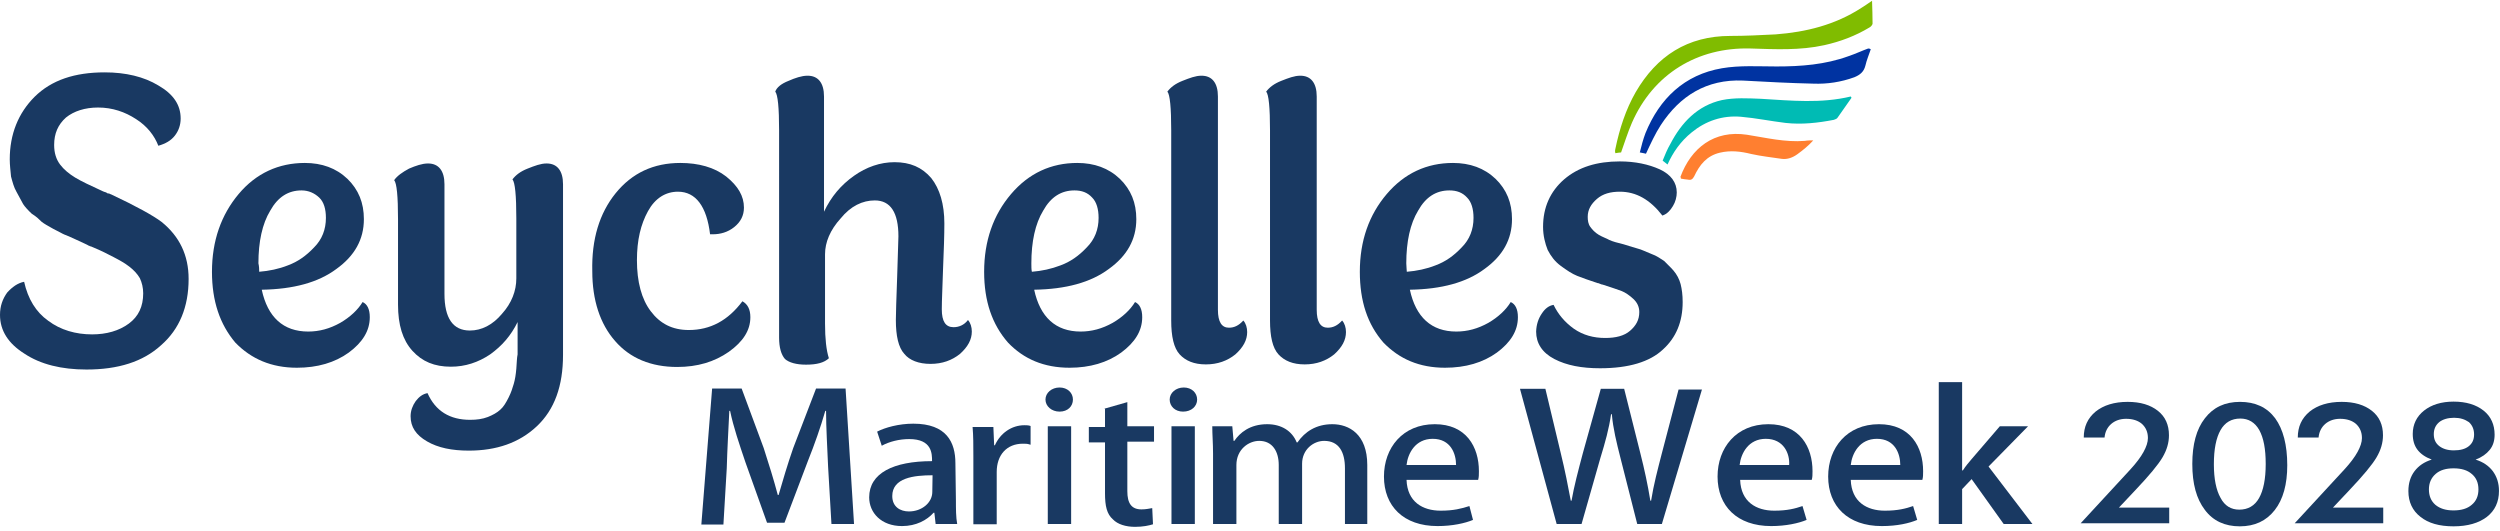 <?xml version="1.0" encoding="utf-8"?>
<!-- Generator: Adobe Illustrator 26.0.0, SVG Export Plug-In . SVG Version: 6.00 Build 0)  -->
<svg version="1.1" id="Layer_1" xmlns="http://www.w3.org/2000/svg" xmlns:xlink="http://www.w3.org/1999/xlink" x="0px" y="0px"
	 viewBox="0 0 974.2 206.8" style="enable-background:new 0 0 974.2 206.8;" xml:space="preserve">
<style type="text/css">
	.st0{fill:#80BC00;}
	.st1{fill:#0033A1;}
	.st2{fill:#00BBB4;}
	.st3{fill:#FF7F30;}
	.st4{fill:#193962;}
	.st5{fill:#193A62;}
</style>
<g>
	<path class="st0" d="M729.7,9.2c0,0.4-0.6,1.2-1.2,1.5c-5.5,3.3-11.3,5.5-17.6,6.9c-9.5,2.1-19.1,1.6-28.7,1.3
		c-20.8-0.6-38,10-46.3,29c-1.6,3.7-2.8,7.6-4.2,11.5c-0.7,0-1.5,0.2-2.2,0.3c-0.2-0.5-0.2-1,0-1.8c1.6-7.7,4-15.2,7.9-22
		c8.2-14.1,20.2-21.9,36.9-21.9c5.8,0,11.8-0.3,17.6-0.6c11.9-0.9,23.2-3.7,33.4-10.3c1.2-0.7,2.4-1.6,4.2-2.8
		C729.6,3.4,729.7,6.4,729.7,9.2z"/>
	<path class="st1" d="M729,19.2c-0.7,2.1-1.6,4.2-2.1,6.4c-0.6,2.4-2.1,3.6-4.3,4.5c-5.2,1.9-10.6,2.7-15.9,2.5
		c-9.2-0.2-18.3-0.7-27.5-1.2c-14.2-0.6-24.6,6-32,17.3c-2.2,3.4-4,7.3-5.8,11.2c-0.7-0.2-1.5-0.3-2.4-0.5c0.6-2.5,1.3-5.1,2.2-7.5
		c5.5-13.5,15.2-22.8,29.8-25.3c7-1.2,14.2-0.7,21.3-0.7c9.5,0,18.9-0.7,28-4c2.7-0.9,5.2-2.1,7.7-3C728.5,18.9,728.7,19,729,19.2z"
		/>
	<path class="st2" d="M721.5,38.1c-1.8,2.5-3.6,5.2-5.4,7.7c-0.3,0.5-0.9,0.7-1.5,0.9c-6.2,1.2-12.5,1.9-18.8,1.2
		c-5.8-0.7-11.6-1.9-17.4-2.4c-7.2-0.6-13.7,1.6-19.2,6.1c-4.2,3.4-7.2,7.6-9.4,12.5c-0.6-0.5-1.3-1-1.9-1.5c0.9-2.2,1.8-4.5,3-6.5
		c4.3-8.3,10.6-15,20.1-17.1c4.9-1,10.1-0.7,15.2-0.5c11.8,0.7,23.4,1.9,35-0.9C721.2,37.6,721.4,37.9,721.5,38.1z"/>
	<path class="st3" d="M655,69.6c0.9,0.2,1.9,0.3,2.8,0.4c1.2,0.3,1.8-0.2,2.4-1.3c2.1-4.5,4.9-8,10-9.2c4.2-1,8.2-0.5,12.2,0.5
		c4,0.9,8,1.3,11.9,1.9c2.2,0.3,4.3-0.5,6.1-1.8c2.2-1.6,4.3-3.3,6.2-5.4c-1,0-2.2,0-3.3,0.2c-7.7,0.6-15-1.2-22.6-2.4
		c-12.7-1.9-21.7,5.1-25.9,16.5C655,69.1,655,69.3,655,69.6z"/>
	<g>
		<path class="st4" d="M0,122.7c0-3.4,1-6.2,2.8-8.7c2-2.2,4.1-3.7,6.6-4.2c1.5,6.7,4.6,11.8,9.4,15.2c4.8,3.6,10.7,5.3,17.1,5.3
			c5.6,0,10.5-1.4,14.3-4.2c3.8-2.8,5.6-6.7,5.6-11.8c0-2.2-0.5-4.2-1.3-5.9c-1-1.7-2.3-3.1-4.1-4.5c-1.8-1.4-3.8-2.5-6.1-3.7
			s-4.8-2.5-8.2-3.9c-0.2,0-0.5-0.3-0.8-0.3s-0.5-0.3-0.8-0.3l-0.5-0.3c-0.5-0.3-1.8-0.8-4.3-2c-2.3-1.1-3.8-1.7-4.6-2
			c-0.8-0.3-2-1.1-4.3-2.2c-2-1.1-3.6-2-4.6-2.8c-0.8-0.8-2-2-3.8-3.1C11,82,9.7,80.6,9,79.5c-0.8-1.4-1.5-2.8-2.6-4.8
			c-1-1.7-1.5-3.7-2.1-5.9c-0.2-2.2-0.5-4.5-0.5-6.7c0-9.8,3.3-18,9.7-24.4c6.6-6.5,15.6-9.5,27.3-9.5c8.2,0,15.3,1.7,20.9,5.1
			c5.9,3.4,8.7,7.6,8.7,12.9c0,2.5-0.8,4.8-2.3,6.7s-3.6,3.1-6.4,3.9c-1.5-3.9-4.3-7.6-8.7-10.4c-4.3-2.8-9.2-4.5-14.8-4.5
			c-5.1,0-9.4,1.4-12.5,3.9c-3.1,2.8-4.6,6.2-4.6,10.7c0,3.1,0.8,5.6,2.3,7.6c1.5,2,3.6,3.7,5.9,5.1c2.3,1.4,5.9,3.1,10.7,5.3
			c0.2,0,0.5,0.3,0.8,0.3s0.5,0.3,0.8,0.3c0.2,0.3,0.5,0.3,0.8,0.3s0.5,0.3,0.8,0.3C53,80.3,59.7,84,63,86.5
			c6.9,5.6,10.5,12.9,10.5,22.2c0,10.9-3.6,19.6-10.7,25.8c-7.1,6.5-16.8,9.5-29.1,9.5c-9.7,0-17.9-2-24.2-6.2
			C3.3,133.9,0,128.9,0,122.7z"/>
		<path class="st4" d="M82.6,105.9c0-12.1,3.6-22.2,10.4-30.3s15.6-12.1,25.8-12.1c6.6,0,12.2,2,16.6,6.2c4.3,4.2,6.4,9.3,6.4,15.7
			c0,7.9-3.6,14.3-10.7,19.4c-7.1,5.3-16.8,7.9-29.1,8.1c2.3,10.7,8.4,16.3,18.1,16.3c4.3,0,8.4-1.1,12.5-3.4
			c3.8-2.2,6.9-5.1,8.7-8.1c1.8,0.8,2.8,2.8,2.8,5.9c0,5.3-2.8,9.8-8.2,13.8c-5.4,3.9-12.2,5.9-20.2,5.9c-9.9,0-17.8-3.4-24-9.8
			C85.7,126.4,82.6,117.4,82.6,105.9z M101,105.9c3.8-0.3,7.7-1.1,11.2-2.5c3.8-1.4,7.1-3.7,10.2-7c3.1-3.1,4.6-7,4.6-11.5
			c0-3.4-0.8-6.2-2.6-7.9s-4.1-2.8-6.9-2.8c-5.1,0-9.2,2.5-12.2,7.9c-3.1,5.1-4.6,12.1-4.6,20.5C101,103.9,101,105,101,105.9z"/>
		<path class="st4" d="M159.4,65.7c2.6-1.1,5.1-2,7.4-2c4.1,0,6.4,2.8,6.4,8.1v42.7c0,9.5,3.3,14.3,9.9,14.3c4.6,0,8.9-2.2,12.5-6.5
			c3.8-4.2,5.6-9,5.6-13.8V85.1c0-9-0.5-14-1.5-15.2c1.3-1.7,3.1-3.1,5.9-4.2c2.8-1.1,5.1-2,7.4-2c4.1,0,6.4,2.8,6.4,8.1v66.5
			c0,12.1-3.3,21.3-10.2,27.8c-6.9,6.5-15.8,9.5-26.5,9.5c-6.6,0-12-1.1-16.3-3.6c-4.3-2.5-6.4-5.6-6.4-9.8c0-2.2,0.8-4.2,2-5.9
			c1.3-1.7,2.8-2.8,4.6-3.1c3.1,7,8.7,10.4,16.6,10.4c2.6,0,4.8-0.3,6.9-1.1c2-0.8,3.6-1.7,4.8-2.8c1.3-1.1,2.3-2.8,3.3-4.8
			s1.5-3.6,2-5.3c0.5-1.7,0.8-3.6,1-5.9c0.2-2.5,0.2-4.2,0.5-5.6c0-1.4,0-3.1,0-5.3v-7.3c-2.6,5.3-6.1,9.3-10.7,12.6
			c-4.6,3.1-9.7,4.8-15.3,4.8c-6.4,0-11.2-2-15-6.2c-3.8-4.2-5.6-10.1-5.6-18V85.4c0-9-0.5-14-1.5-15.2
			C154.8,68.5,156.8,67.1,159.4,65.7z"/>
		<path class="st4" d="M239.9,75.3c6.4-7.9,14.8-11.8,25.2-11.8c7.1,0,13.3,1.7,17.9,5.3c4.6,3.7,6.9,7.6,6.9,12.1
			c0,3.1-1.3,5.6-3.8,7.6c-2.5,2-5.4,2.8-8.4,2.8c-0.2,0-0.8,0-1,0c-1.3-10.9-5.6-16.6-12.5-16.6c-4.8,0-8.9,2.5-11.7,7.6
			c-2.8,5.1-4.3,11.2-4.3,19.1c0,8.4,1.8,15.2,5.4,19.9c3.6,4.8,8.4,7.3,14.8,7.3c8.4,0,15.3-3.7,20.9-11.2c2,1.1,3.1,3.1,3.1,6.2
			c0,5.1-2.8,9.5-8.4,13.5c-5.6,3.9-12.2,5.9-20.1,5.9c-10.2,0-18.4-3.4-24.2-10.1c-5.9-6.7-8.9-16-8.9-27.2
			C230.5,93.2,233.6,83.1,239.9,75.3z"/>
		<path class="st4" d="M307.3,31.5c2.5-1.1,5.1-2,7.4-2c4.1,0,6.4,2.8,6.4,8.1v44.9c2.8-5.9,6.6-10.4,11.7-14
			c4.8-3.4,10.2-5.3,15.8-5.3c6.1,0,10.7,2,14.3,6.2c3.3,4.2,5.1,10.1,5.1,17.7c0,4.5-0.2,10.4-0.5,17.4c-0.2,7-0.5,12.4-0.5,16
			c0,4.8,1.5,7,4.6,7c2,0,4.1-0.8,5.6-2.8c1,1.1,1.5,2.8,1.5,4.5c0,3.1-1.5,5.9-4.6,8.7c-3.1,2.5-6.9,3.9-11.5,3.9
			s-8.2-1.4-10.2-3.9c-2.3-2.5-3.3-7-3.3-13.2c0-2.5,0.2-8.1,0.5-16.6c0.2-8.4,0.5-13.8,0.5-16c0-9.3-3.1-14-9.2-14
			c-4.8,0-9.4,2.2-13.3,7c-4.1,4.5-6.1,9.3-6.1,14v27c0,5.9,0.5,10.4,1.5,13.5c-1.8,1.7-4.6,2.5-8.9,2.5c-3.8,0-6.6-0.8-8.2-2.2
			c-1.5-1.7-2.3-4.5-2.3-8.4V50.9c0-9-0.5-14-1.5-15.2C302.7,34,304.5,32.6,307.3,31.5z"/>
		<path class="st4" d="M383.5,105.9c0-12.1,3.6-22.2,10.5-30.3s15.6-12.1,25.8-12.1c6.6,0,12.2,2,16.6,6.2c4.3,4.2,6.4,9.3,6.4,15.7
			c0,7.9-3.6,14.3-10.7,19.4c-7.1,5.3-16.8,7.9-29.1,8.1c2.3,10.7,8.4,16.3,18.1,16.3c4.3,0,8.4-1.1,12.5-3.4
			c3.8-2.2,6.9-5.1,8.7-8.1c1.8,0.8,2.8,2.8,2.8,5.9c0,5.3-2.8,9.8-8.2,13.8c-5.4,3.9-12.2,5.9-20.1,5.9c-10,0-17.9-3.4-24-9.8
			C386.6,126.4,383.5,117.4,383.5,105.9z M402.1,105.9c3.8-0.3,7.6-1.1,11.2-2.5c3.8-1.4,7.1-3.7,10.2-7c3.1-3.1,4.6-7,4.6-11.5
			c0-3.4-0.8-6.2-2.5-7.9c-1.8-2-4.1-2.8-6.9-2.8c-5.1,0-9.2,2.5-12.2,7.9c-3.1,5.1-4.6,12.1-4.6,20.5
			C401.9,103.9,401.9,105,402.1,105.9z"/>
		<path class="st4" d="M454.9,35.7c1.3-1.7,3.1-3.1,5.9-4.2c2.8-1.1,5.1-2,7.4-2c4.1,0,6.4,2.8,6.4,8.1v83.1c0,4.8,1.5,7,4.3,7
			c2,0,3.8-0.8,5.6-2.8c1,1.1,1.5,2.8,1.5,4.5c0,3.1-1.5,5.9-4.6,8.7c-3.1,2.5-6.9,3.9-11.5,3.9s-7.9-1.4-10.2-3.9
			c-2.3-2.5-3.3-7-3.3-13.2V50.9C456.4,41.9,455.9,36.8,454.9,35.7z"/>
		<path class="st4" d="M493.4,35.7c1.3-1.7,3.1-3.1,5.9-4.2c2.8-1.1,5.1-2,7.4-2c4.1,0,6.4,2.8,6.4,8.1v83.1c0,4.8,1.5,7,4.3,7
			c2,0,3.8-0.8,5.6-2.8c1,1.1,1.5,2.8,1.5,4.5c0,3.1-1.5,5.9-4.6,8.7c-3.1,2.5-6.9,3.9-11.5,3.9s-7.9-1.4-10.2-3.9
			c-2.3-2.5-3.3-7-3.3-13.2V50.9C494.9,41.9,494.4,36.8,493.4,35.7z"/>
		<path class="st4" d="M529.9,105.9c0-12.1,3.6-22.2,10.5-30.3s15.6-12.1,25.8-12.1c6.6,0,12.2,2,16.6,6.2c4.3,4.2,6.4,9.3,6.4,15.7
			c0,7.9-3.6,14.3-10.7,19.4c-7.1,5.3-16.8,7.9-29.1,8.1c2.3,10.7,8.4,16.3,18.1,16.3c4.3,0,8.4-1.1,12.5-3.4
			c3.8-2.2,6.9-5.1,8.7-8.1c1.8,0.8,2.8,2.8,2.8,5.9c0,5.3-2.8,9.8-8.2,13.8c-5.4,3.9-12.2,5.9-20.2,5.9c-10,0-17.8-3.4-24-9.8
			C532.9,126.4,529.9,117.4,529.9,105.9z M548.2,105.9c3.8-0.3,7.7-1.1,11.2-2.5c3.8-1.4,7.1-3.7,10.2-7c3.1-3.1,4.6-7,4.6-11.5
			c0-3.4-0.8-6.2-2.5-7.9c-1.8-2-4.1-2.8-6.9-2.8c-5.1,0-9.2,2.5-12.2,7.9c-3.1,5.1-4.6,12.1-4.6,20.5
			C548,103.9,548.2,105,548.2,105.9z"/>
		<path class="st4" d="M600.8,122.2c1.3-2,2.8-3.1,4.6-3.4c1.8,3.7,4.3,6.7,7.9,9.3c3.6,2.5,7.7,3.6,12.2,3.6c4.1,0,7.4-0.8,9.7-2.8
			c2.3-2,3.6-4.2,3.6-7.3c0-2-0.8-3.7-2.3-5.1c-1.5-1.4-3.1-2.5-4.6-3.1s-4.1-1.4-7.4-2.5c-0.5,0-0.8-0.3-1-0.3
			c-0.2,0-0.5-0.3-1-0.3c-3.3-1.1-5.9-2-7.9-2.8c-2-0.8-4.1-2.2-6.4-3.9s-3.8-3.7-5.1-6.2c-1-2.5-1.8-5.6-1.8-9
			c0-7.6,2.8-13.8,8.2-18.5c5.6-4.8,12.8-7,21.7-7c5.9,0,11.2,1.1,15.6,3.1c4.3,2,6.6,5.1,6.6,9c0,1.7-0.5,3.7-1.5,5.3
			c-1,1.7-2.3,3.1-4.1,3.7c-4.8-6.2-10.2-9.3-16.6-9.3c-3.6,0-6.6,0.8-8.9,2.8s-3.6,4.2-3.6,7c0,1.4,0.2,2.8,1,3.9
			c0.8,1.1,1.8,2.2,3.3,3.1s3.1,1.4,4.1,2c1.3,0.6,3.1,1.1,5.6,1.7c2.5,0.8,4.6,1.4,5.6,1.7c1.3,0.3,2.8,1.1,5.1,2
			c2.3,0.8,3.8,2,5.1,2.8c1,1.1,2.3,2.2,3.6,3.7s2.3,3.4,2.8,5.3c0.5,2,0.8,4.2,0.8,7c0,7.6-2.5,13.8-7.7,18.5
			c-5.1,4.8-13.3,7.3-24.5,7.3c-7.1,0-13-1.1-17.8-3.6s-7.1-6.2-7.1-10.7C598.7,126.4,599.5,124.1,600.8,122.2z"/>
	</g>
	<g>
		<g>
			<path class="st4" d="M332.8,204.2H324l-1.3-22.2c-0.3-7.3-0.8-15.4-0.8-21.9h-0.3c-1.8,6.3-4.2,13.1-6.8,19.6l-9.1,24h-6.8
				l-8.4-23.5c-2.4-7.1-4.7-13.8-6-20.1h-0.3c-0.3,6.5-0.8,14.9-1,22.4l-1.3,21.9h-8.6l4.2-53H289l8.6,23.2
				c2.1,6.5,3.9,12.3,5.5,18.3h0.3c1.6-5.5,3.4-11.7,5.7-18.3l8.9-23.2h11.5L332.8,204.2L332.8,204.2z"/>
			<path class="st4" d="M363.4,185.2c-7.3,0-15.7,1-15.7,8.1c0,4.2,3.1,6,6.5,6c5,0,9.1-3.4,9.1-7.6L363.4,185.2L363.4,185.2
				L363.4,185.2z M372.5,195.1c0,3.1,0,6.5,0.5,9.1h-8.4l-0.5-4.4h-0.3c-2.6,2.9-6.8,5.2-12.3,5.2c-8.1,0-12.8-5.2-12.8-11.2
				c0-9.4,9.4-14.1,24.5-14.1c0-2.9,0-8.6-8.9-8.6c-3.9,0-7.8,1-10.7,2.6l-1.8-5.5c3.1-1.6,8.4-3.1,14.1-3.1
				c13,0,16.4,7.3,16.4,15.4L372.5,195.1L372.5,195.1z"/>
			<path class="st4" d="M401.2,173.2c-0.8-0.3-1.6-0.3-2.6-0.3c-6.3,0-10.2,4.4-10.2,11v20.4h-9.1v-26.4c0-4.4,0-8.1-0.3-11.5h8.1
				l0.3,7.1h0.3c2.1-4.7,6.5-7.8,11.5-7.8c0.8,0,1.6,0,2.4,0.3v7.3L401.2,173.2L401.2,173.2L401.2,173.2z"/>
			<path class="st4" d="M417.4,204.2h-9.1v-38.1h9.1V204.2L417.4,204.2z M412.9,160.4c-3.1,0-5.5-2.1-5.5-4.7s2.4-4.7,5.5-4.7
				s5.2,2.1,5.2,4.7S416.1,160.4,412.9,160.4L412.9,160.4z"/>
			<path class="st4" d="M430.2,159.3l9.1-2.6v9.4h10.4v6h-10.4v19.3c0,4.7,1.6,7.1,5.5,7.1c1.8,0,2.9-0.3,4.2-0.5l0.3,6.3
				c-1.6,0.5-3.9,1-7,1c-3.6,0-6.8-1-8.6-2.9c-2.4-2.1-3.1-5.2-3.1-10.2v-19.8h-6.3v-6h6.3v-7.1L430.2,159.3L430.2,159.3
				L430.2,159.3z"/>
			<path class="st4" d="M465.6,204.2h-9.1v-38.1h9.1V204.2L465.6,204.2z M461,160.4c-3.1,0-5.2-2.1-5.2-4.7s2.4-4.7,5.5-4.7
				s5.2,2.1,5.2,4.7S464.3,160.4,461,160.4L461,160.4z"/>
			<path class="st4" d="M533.2,204.2h-9.1v-21.7c0-6.3-2.3-10.7-8.1-10.7c-4.2,0-8.6,3.4-8.6,8.9v23.5h-9.1v-23
				c0-5.2-2.4-9.4-7.6-9.4c-4.2,0-8.9,3.4-8.9,9.4v23h-9.1v-27.4c0-4.2-0.3-7.3-0.3-10.7h7.8l0.5,5.7h0.3c2.1-3.1,6-6.5,12.8-6.5
				c5.5,0,9.7,2.6,11.5,7.1h0.3c2.9-4.2,7.3-7.1,13.6-7.1c6.5,0,13.6,3.9,13.6,15.9v23L533.2,204.2L533.2,204.2z"/>
			<path class="st4" d="M567.4,181.2c0-4.4-2.1-10.2-9.1-10.2c-6.8,0-9.7,5.7-10.2,10.2H567.4L567.4,181.2z M574,202.6
				c-3.1,1.3-8.1,2.4-13.8,2.4c-13.3,0-20.9-7.8-20.9-19.3c0-11.2,7.3-20.4,19.8-20.4c12.3,0,17.2,8.9,17.2,18.3
				c0,1.3,0,2.4-0.3,3.4h-27.9c0.3,8.6,6.3,12,13.3,12c5,0,8.1-0.8,11.2-1.8L574,202.6L574,202.6z"/>
			<path class="st4" d="M663.3,151.5l-15.7,52.7H638l-6.5-25.6c-1.6-6.3-2.9-11.5-3.4-17.2h-0.3c-0.8,5.7-2.3,11-4.2,17.2l-7.3,25.6
				h-9.7l-14.3-52.7h9.9l6,25.1c1.6,6.5,2.9,13.1,3.9,18.5h0.3c1-5.7,2.6-11.7,4.4-18.5l7-25.1h9.1l6.3,25.1
				c1.6,6.3,2.9,12.3,3.9,18.5h0.3c1-6.3,2.6-12.3,4.2-18.5l6.5-24.8h9.1L663.3,151.5L663.3,151.5L663.3,151.5z"/>
			<path class="st4" d="M697.2,181.2c0.3-4.4-2.1-10.2-9.1-10.2c-6.8,0-9.7,5.7-10.2,10.2H697.2L697.2,181.2z M704,202.6
				c-3.1,1.3-8.1,2.4-13.8,2.4c-13.3,0-20.9-7.8-20.9-19.3c0-11.2,7.3-20.4,19.8-20.4c12.3,0,17.2,8.9,17.2,18.3
				c0,1.3,0,2.4-0.3,3.4h-27.9c0.3,8.6,6.3,12,13.3,12c5,0,8.1-0.8,11-1.8L704,202.6L704,202.6z"/>
			<path class="st4" d="M740.5,181.2c0-4.4-2.1-10.2-9.1-10.2c-6.8,0-9.7,5.7-10.2,10.2H740.5L740.5,181.2z M747.1,202.6
				c-3.1,1.3-7.8,2.4-13.8,2.4c-13.3,0-20.9-7.8-20.9-19.3c0-11.2,7.3-20.4,19.8-20.4c12.3,0,17.2,8.9,17.2,18.3
				c0,1.3,0,2.4-0.3,3.4h-27.9c0.3,8.6,6.3,12,13.3,12c5,0,8.1-0.8,11-1.8L747.1,202.6L747.1,202.6z"/>
			<path class="st4" d="M792,204.2h-11.2l-12.5-17.5l-3.7,3.9v13.6h-9.1v-55.3h9.1v34.4h0.3c1-1.6,2.3-3.1,3.4-4.4l11-12.8h11
				l-15.4,15.7L792,204.2L792,204.2z"/>
		</g>
	</g>
</g>
<g>
	<path class="st5" d="M845.3,197.8v6.1h-34.5l19.3-20.9c2.4-2.6,4.1-4.9,5.2-6.9c1.1-2,1.7-3.8,1.7-5.4c0-2.3-0.8-4.1-2.3-5.5
		c-1.5-1.3-3.6-2-6.2-2c-2.3,0-4.3,0.7-5.8,2c-1.5,1.3-2.4,3.1-2.6,5.3H812c0-4.2,1.5-7.5,4.6-10.1c3.1-2.5,7.3-3.8,12.5-3.8
		c5,0,8.9,1.2,11.8,3.5c2.9,2.3,4.3,5.5,4.3,9.5c0,2.9-0.8,5.7-2.5,8.6c-1.7,2.9-5.2,7.1-10.5,12.7l-6.5,6.9H845.3z"/>
	<path class="st5" d="M891.3,181.3c0,7.4-1.6,13.3-4.9,17.5c-3.3,4.2-7.8,6.3-13.6,6.3c-5.8,0-10.4-2.1-13.6-6.4
		c-3.3-4.3-4.9-10.2-4.9-17.9c0-7.6,1.6-13.6,4.9-17.8c3.3-4.3,7.8-6.4,13.7-6.4c5.9,0,10.5,2.1,13.7,6.4
		C889.7,167.3,891.3,173.4,891.3,181.3z M872.6,198.6c3.4,0,6-1.5,7.7-4.5c1.7-3,2.6-7.4,2.6-13.3c0-5.8-0.8-10.1-2.5-13.2
		c-1.7-3-4.2-4.5-7.4-4.5c-3.4,0-6,1.5-7.7,4.5c-1.7,3-2.6,7.4-2.6,13.3c0,5.7,0.9,10.1,2.6,13.1
		C866.9,197.1,869.4,198.6,872.6,198.6z"/>
	<path class="st5" d="M928.7,197.8v6.1h-34.5l19.3-20.9c2.4-2.6,4.1-4.9,5.2-6.9c1.1-2,1.7-3.8,1.7-5.4c0-2.3-0.8-4.1-2.3-5.5
		c-1.5-1.3-3.6-2-6.2-2c-2.3,0-4.3,0.7-5.8,2c-1.5,1.3-2.4,3.1-2.6,5.3h-8.1c0-4.2,1.5-7.5,4.6-10.1c3.1-2.5,7.3-3.8,12.5-3.8
		c5,0,8.9,1.2,11.8,3.5c2.9,2.3,4.3,5.5,4.3,9.5c0,2.9-0.8,5.7-2.5,8.6c-1.7,2.9-5.2,7.1-10.5,12.7l-6.5,6.9H928.7z"/>
	<path class="st5" d="M947.6,179.1c-2.6-1-4.4-2.3-5.6-3.9c-1.2-1.6-1.8-3.6-1.8-6.1c0-3.7,1.5-6.8,4.4-9.1s6.8-3.5,11.5-3.5
		c4.9,0,8.8,1.2,11.7,3.5c2.9,2.3,4.3,5.5,4.3,9.4c0,2.3-0.6,4.3-1.9,5.9c-1.3,1.6-3.1,2.9-5.5,3.8c2.9,0.9,5.1,2.4,6.7,4.5
		c1.6,2.2,2.4,4.7,2.4,7.7c0,4.3-1.6,7.7-4.7,10.1c-3.1,2.4-7.5,3.7-13,3.7c-5.5,0-9.8-1.2-12.9-3.7c-3.1-2.4-4.7-5.8-4.7-10
		c0-3.1,0.8-5.7,2.4-7.8C942.5,181.5,944.7,180,947.6,179.1z M956.1,198.9c3,0,5.4-0.7,7.1-2.2c1.7-1.4,2.6-3.4,2.6-6
		c0-2.6-0.9-4.6-2.6-6c-1.7-1.5-4.1-2.2-7.1-2.2c-3,0-5.3,0.7-7,2.2c-1.7,1.5-2.6,3.5-2.6,6c0,2.5,0.8,4.5,2.5,6
		C950.8,198.2,953.1,198.9,956.1,198.9z M956.3,162.8c-2.4,0-4.4,0.6-5.8,1.7c-1.4,1.2-2.1,2.7-2.1,4.7c0,2,0.7,3.5,2.1,4.6
		c1.4,1.1,3.3,1.7,5.7,1.7c2.5,0,4.4-0.5,5.8-1.6c1.4-1.1,2.1-2.6,2.1-4.6c0-2-0.7-3.6-2-4.8C960.5,163.4,958.7,162.8,956.3,162.8z"
		/>
</g>
</svg>
